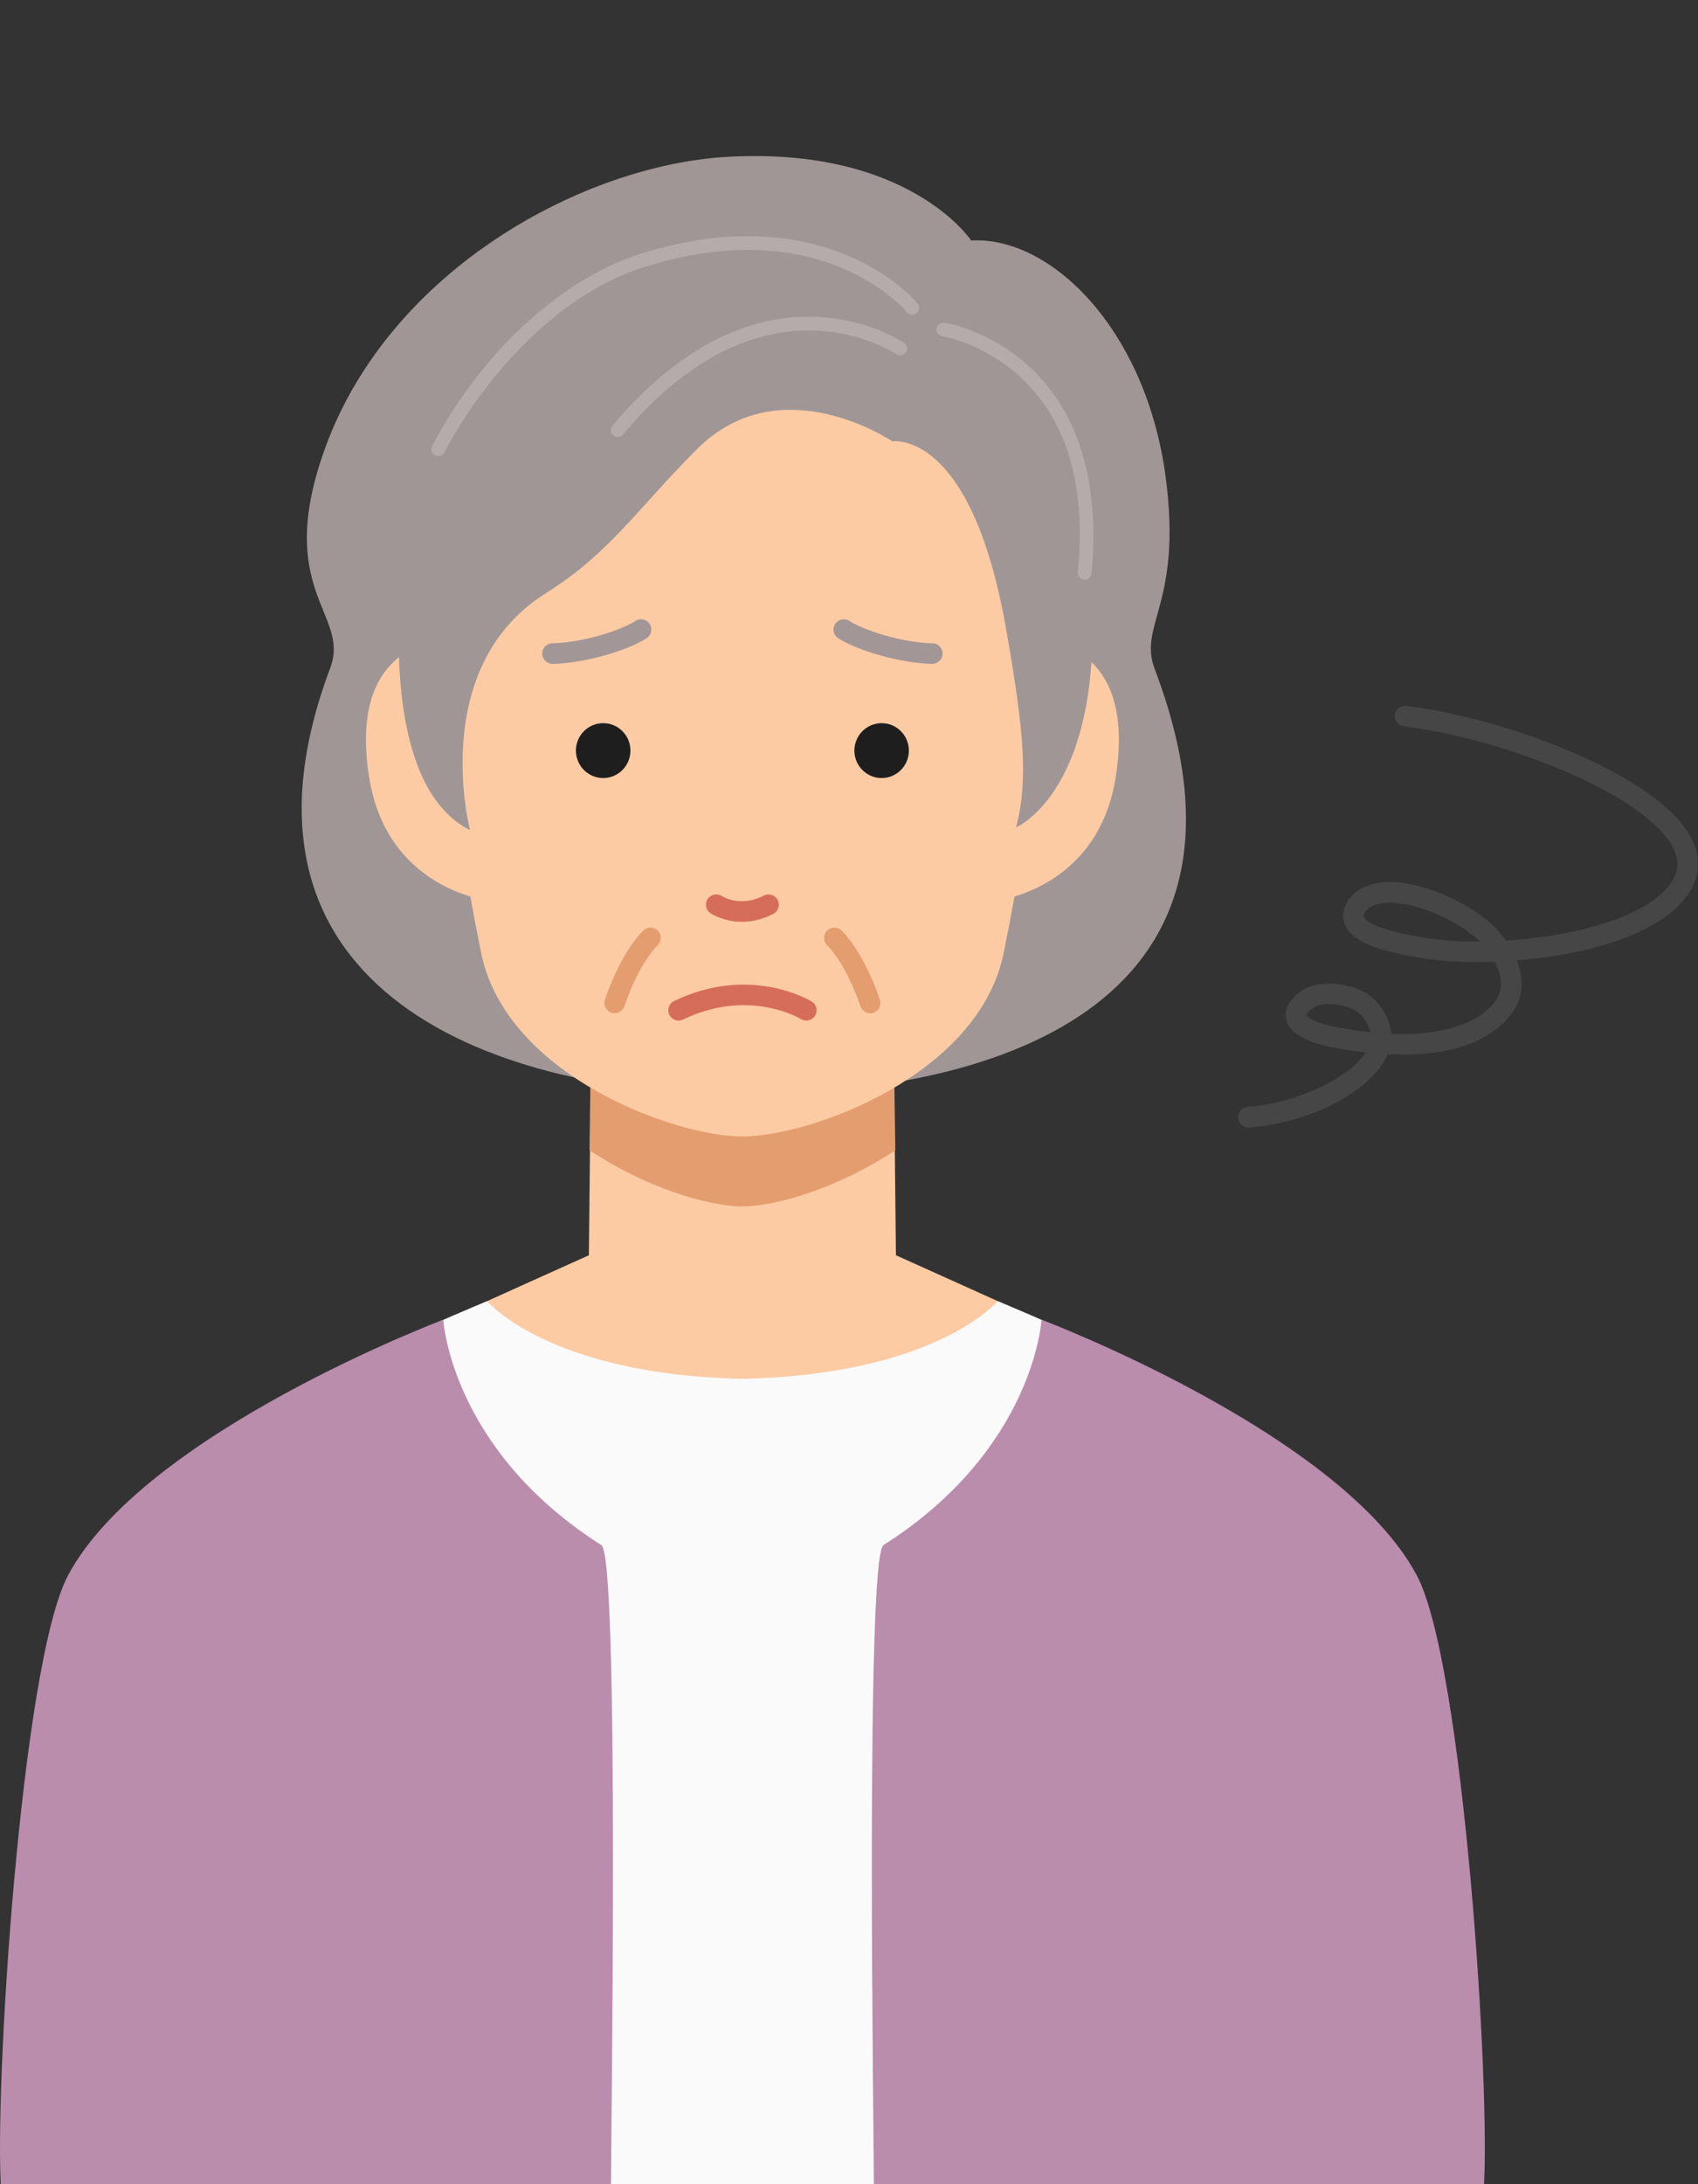 <svg width="98" height="126" viewBox="0 0 98 126" fill="none" xmlns="http://www.w3.org/2000/svg">
<rect x="0" y="0" width="98" height="126" fill="#333333" stroke="none"/>
<g clip-path="url(#clip0_2875_649)">
<path d="M19.068 38.507C12.297 56.489 27.498 63.129 42.839 63.129C58.181 63.129 73.835 57.557 66.648 38.606C65.668 36.02 68.248 34.872 67.279 27.541C66.152 19.001 60.648 13.611 56.05 13.874C56.05 13.874 52.485 8.46 42.007 9.046C33.67 9.513 22.541 15.542 18.789 25.782C15.748 34.081 20.232 35.411 19.066 38.507H19.068Z" fill="#A09696"/>
<path d="M63.055 77.537C57.425 74.978 51.539 72.336 51.539 72.336L42.929 71.776V71.766L42.848 71.772L42.769 71.766V71.776L34.159 72.336C34.159 72.336 28.274 74.978 22.643 77.537C17.622 79.818 23.21 95.682 42.644 95.925V95.931C42.714 95.931 42.779 95.929 42.848 95.929C42.915 95.929 42.983 95.931 43.052 95.931V95.925C62.486 95.682 68.075 79.818 63.053 77.537H63.055Z" fill="#FCCBA4"/>
<path d="M51.551 57.411L42.848 57.284L34.145 57.411L33.941 76.82C33.941 76.82 35.114 81.544 42.848 81.544C50.582 81.544 51.754 76.82 51.754 76.82L51.551 57.411Z" fill="#FCCBA4"/>
<path d="M42.848 57.284L34.145 57.411L34.024 66.357C37.192 68.458 40.794 69.592 42.848 69.592C44.902 69.592 48.502 68.458 51.671 66.357L51.55 57.411L42.848 57.284Z" fill="#E49D6E"/>
<path d="M42.848 19.24C31.229 19.24 21.067 21.812 27.764 54.951C29.197 62.041 38.938 65.561 42.848 65.561C46.759 65.561 56.501 62.041 57.933 54.951C64.629 21.811 54.467 19.24 42.848 19.24Z" fill="#FCCBA4"/>
<path d="M58.86 36.849L57.5 51.953C57.5 51.953 63.346 51.324 64.386 44.873C65.801 36.093 58.862 36.849 58.862 36.849H58.86Z" fill="#FCCBA4"/>
<path d="M26.836 36.849L28.197 51.953C28.197 51.953 22.351 51.324 21.311 44.873C19.895 36.093 26.834 36.849 26.834 36.849H26.836Z" fill="#FCCBA4"/>
<path d="M36.385 43.3C36.385 44.175 35.679 44.883 34.813 44.883C33.947 44.883 33.239 44.175 33.239 43.3C33.239 42.425 33.943 41.717 34.813 41.717C35.683 41.717 36.385 42.425 36.385 43.3Z" fill="#1E1E1E"/>
<path d="M49.312 43.3C49.312 44.175 50.016 44.883 50.884 44.883C51.752 44.883 52.456 44.175 52.456 43.3C52.456 42.425 51.75 41.717 50.884 41.717C50.018 41.717 49.312 42.425 49.312 43.3Z" fill="#1E1E1E"/>
<path d="M42.828 53.176C41.77 53.176 41.054 52.715 41.011 52.685C40.738 52.505 40.663 52.137 40.843 51.862C41.023 51.589 41.389 51.514 41.661 51.692C41.715 51.726 42.751 52.359 44.081 51.664C44.372 51.514 44.73 51.625 44.882 51.916C45.034 52.206 44.922 52.565 44.631 52.717C43.973 53.061 43.358 53.176 42.828 53.176Z" fill="#D66D5A"/>
<path d="M74.717 105.962C73.795 93.26 71.457 81.912 68.651 80.257C65.565 78.437 59.195 75.724 57.584 75.059C57.584 75.059 54.049 79.306 42.849 79.541C31.65 79.306 28.115 75.059 28.115 75.059C26.502 75.724 20.134 78.437 17.047 80.257C14.242 81.912 11.905 93.26 10.982 105.962C10.571 111.631 11.662 119.168 12.838 126.41H72.86C74.037 119.166 75.128 111.629 74.717 105.962Z" fill="#FAFAFA"/>
<path d="M3.94 90.852C8.357 82.632 25.584 76.13 25.584 76.13C25.584 76.13 26 83.6 34.706 89.132C35.762 89.803 35.26 123.46 35.26 126.41H0.071C-0.362 120.808 1.214 95.929 3.94 90.852Z" fill="#BA8DAC"/>
<path d="M81.757 90.852C77.341 82.632 60.113 76.13 60.113 76.13C60.113 76.13 59.698 83.6 50.991 89.132C49.936 89.803 50.438 123.46 50.438 126.41H85.626C86.059 120.808 84.484 95.929 81.757 90.852Z" fill="#BA8DAC"/>
<path d="M50.222 58.451C49.977 58.451 49.747 58.297 49.662 58.052C48.775 55.491 47.768 54.559 47.758 54.551C47.517 54.332 47.495 53.958 47.711 53.714C47.926 53.471 48.298 53.445 48.543 53.661C48.593 53.704 49.779 54.765 50.783 57.664C50.89 57.974 50.726 58.311 50.417 58.42C50.352 58.441 50.287 58.453 50.224 58.453L50.222 58.451Z" fill="#E49D6E"/>
<path d="M35.473 58.451C35.408 58.451 35.343 58.441 35.279 58.418C34.971 58.311 34.807 57.972 34.913 57.662C35.918 54.765 37.104 53.704 37.153 53.659C37.401 53.443 37.774 53.467 37.99 53.714C38.205 53.96 38.181 54.332 37.936 54.549C37.913 54.571 36.914 55.509 36.032 58.05C35.947 58.295 35.718 58.449 35.473 58.449V58.451Z" fill="#E49D6E"/>
<path d="M60.988 22.877C59.413 17.01 47.561 14.642 36.758 16.329C20.306 18.9 22.988 35.88 22.988 35.88C23.127 35.911 22.294 45.471 27.128 47.887C27.128 47.887 24.667 38.507 31.507 34.219C35.2 31.904 36.772 29.366 40.214 25.921C45.052 21.078 51.501 25.459 51.501 25.459C51.501 25.459 56.014 24.721 58.043 36.157C59.098 42.109 59.359 45.031 58.642 47.73C58.642 47.73 66.749 44.319 60.99 22.879L60.988 22.877Z" fill="#A09696"/>
<path d="M35.652 25.208C35.563 25.208 35.472 25.178 35.399 25.115C35.231 24.975 35.209 24.725 35.349 24.557C37.809 21.611 41.82 18.124 46.978 18.276C50.082 18.366 52.099 19.723 52.181 19.78C52.361 19.903 52.409 20.15 52.284 20.33C52.162 20.511 51.915 20.556 51.735 20.433C51.713 20.418 49.793 19.137 46.913 19.066C43.093 18.971 39.307 21.047 35.954 25.064C35.875 25.157 35.764 25.206 35.65 25.206L35.652 25.208Z" fill="#B5ABAB"/>
<path d="M25.286 26.316C25.224 26.316 25.161 26.302 25.102 26.271C24.908 26.17 24.833 25.93 24.936 25.736C26.369 22.998 28.297 20.501 30.507 18.516C32.472 16.753 34.647 15.417 36.632 14.756C42.318 12.859 46.44 13.696 48.899 14.732C51.584 15.864 52.9 17.441 52.956 17.509C53.094 17.677 53.071 17.926 52.902 18.065C52.734 18.203 52.485 18.18 52.347 18.011C52.335 17.995 51.074 16.495 48.553 15.445C46.226 14.473 42.314 13.698 36.885 15.508C31.788 17.208 27.642 22.279 25.64 26.106C25.568 26.241 25.432 26.318 25.29 26.318L25.286 26.316Z" fill="#B5ABAB"/>
<path d="M62.6 33.44C62.586 33.44 62.574 33.44 62.561 33.44C62.343 33.418 62.185 33.224 62.207 33.006C62.707 27.939 61.546 24.11 58.757 21.628C56.675 19.776 54.407 19.4 54.386 19.396C54.17 19.363 54.022 19.161 54.056 18.945C54.089 18.73 54.291 18.581 54.506 18.615C54.607 18.631 56.995 19.018 59.251 21.009C63.003 24.322 63.357 29.405 62.994 33.086C62.974 33.289 62.802 33.442 62.6 33.442V33.44Z" fill="#B5ABAB"/>
<path d="M39.163 58.875C38.942 58.875 38.73 58.75 38.629 58.538C38.487 58.244 38.611 57.887 38.906 57.747C43.267 55.644 46.701 57.688 46.846 57.775C47.124 57.945 47.213 58.311 47.043 58.59C46.873 58.869 46.51 58.958 46.229 58.788C46.106 58.715 43.18 57.001 39.42 58.816C39.337 58.855 39.25 58.875 39.163 58.875Z" fill="#D66D5A"/>
<path d="M72.043 65.043C71.739 65.043 71.48 64.809 71.452 64.499C71.425 64.172 71.668 63.885 71.994 63.857C74.869 63.616 77.899 62.191 78.821 60.709C78.048 60.622 77.33 60.501 76.713 60.379C75.877 60.211 74.44 59.783 74.224 58.796C74.102 58.23 74.39 57.688 75.084 57.185C76.175 56.393 78.494 56.704 79.436 57.769C80.025 58.435 80.252 59.075 80.288 59.637C83.121 59.751 85.232 59.118 86.278 57.788C86.839 57.074 86.646 56.197 86.268 55.475C84.663 55.535 83.19 55.458 82.085 55.275C80.058 54.941 78.117 54.478 77.629 53.372C77.49 53.059 77.409 52.562 77.799 51.963C78.214 51.361 78.88 51.003 79.734 50.91C81.818 50.683 84.684 52.007 86.143 53.364C86.408 53.611 86.677 53.916 86.92 54.26C88.079 54.187 89.261 54.041 90.37 53.823C93.585 53.196 95.783 52.099 96.564 50.732C96.894 50.154 96.894 49.559 96.566 48.91C95.845 47.479 93.534 45.855 90.23 44.452C87.266 43.193 83.741 42.218 81.027 41.903C80.701 41.865 80.468 41.571 80.505 41.246C80.543 40.919 80.837 40.686 81.161 40.724C86.616 41.355 95.74 44.649 97.624 48.373C98.132 49.377 98.12 50.396 97.592 51.32C96.137 53.868 91.62 55.074 87.539 55.4C87.933 56.407 87.978 57.545 87.209 58.523C85.626 60.537 82.713 60.943 80.092 60.814C80.092 60.816 80.092 60.818 80.09 60.82C79.366 62.627 76.177 64.7 72.093 65.043C72.075 65.043 72.059 65.045 72.043 65.045V65.043ZM76.703 57.923C76.33 57.923 75.992 57.992 75.78 58.147C75.416 58.41 75.385 58.556 75.385 58.556C75.43 58.675 75.936 59.011 76.946 59.215C77.69 59.364 78.403 59.474 79.084 59.546C79.022 59.217 78.846 58.889 78.552 58.554C78.204 58.162 77.395 57.923 76.705 57.923H76.703ZM80.226 52.07C80.102 52.07 79.979 52.076 79.862 52.09C79.352 52.145 78.989 52.325 78.783 52.624C78.672 52.796 78.702 52.865 78.714 52.893C78.848 53.2 79.578 53.659 82.278 54.106C83.188 54.256 84.269 54.326 85.422 54.316C85.392 54.286 85.365 54.258 85.339 54.235C84.178 53.156 81.889 52.074 80.228 52.074L80.226 52.07Z" fill="#464646"/>
<path d="M53.806 38.296C53.806 38.296 53.8 38.296 53.796 38.296C52.094 38.27 49.561 37.579 48.377 36.818C48.102 36.639 48.021 36.273 48.199 35.996C48.377 35.721 48.743 35.64 49.02 35.818C49.935 36.408 52.179 37.085 53.816 37.108C54.144 37.112 54.405 37.383 54.399 37.71C54.395 38.035 54.13 38.296 53.806 38.296Z" fill="#A39696"/>
<path d="M31.889 38.296C31.565 38.296 31.302 38.036 31.296 37.71C31.292 37.382 31.553 37.112 31.881 37.108C33.516 37.085 35.762 36.408 36.677 35.818C36.954 35.64 37.32 35.721 37.498 35.996C37.676 36.271 37.595 36.639 37.32 36.818C36.136 37.579 33.603 38.272 31.901 38.296C31.897 38.296 31.895 38.296 31.891 38.296H31.889Z" fill="#A39696"/>
</g>
<defs>
<clipPath id="clip0_2875_649">
<rect width="98" height="126" fill="white"/>
</clipPath>
</defs>
</svg>
